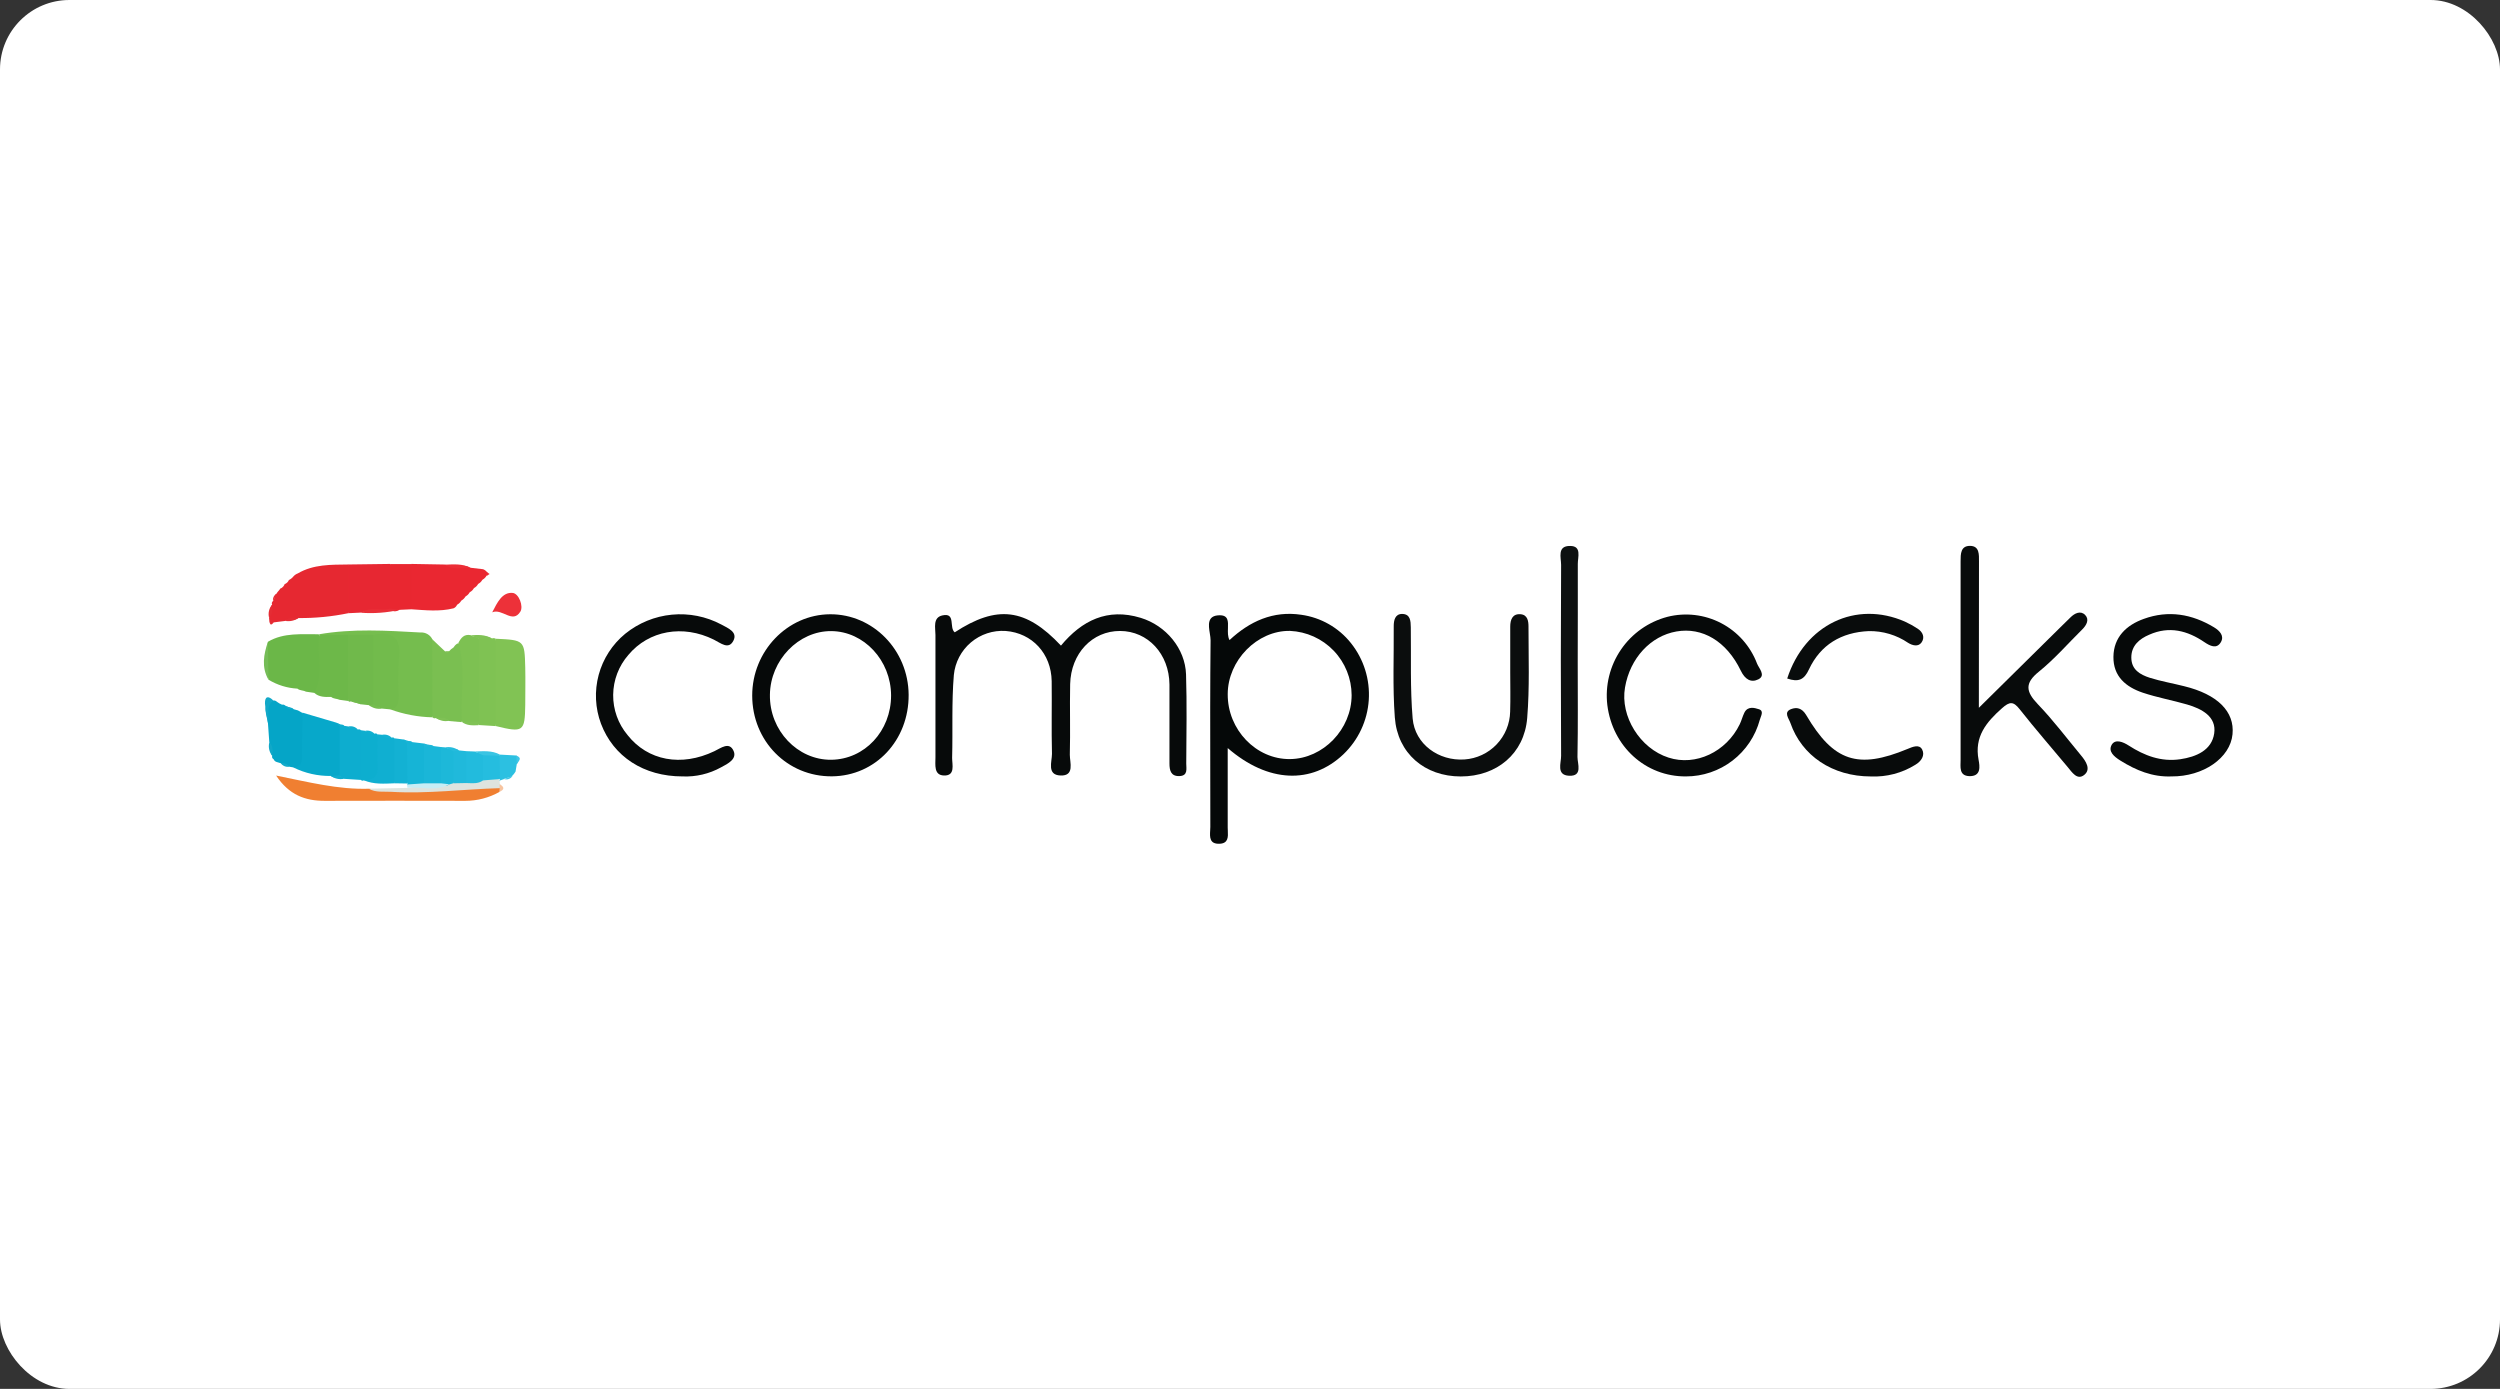 <?xml version="1.0" encoding="UTF-8"?> <svg xmlns="http://www.w3.org/2000/svg" width="180" height="100" viewBox="0 0 180 100" fill="none"><rect x="0" y="0" width="180" height="100" fill="#333333" stroke="none"/><rect y="-0" width="180" height="100" rx="5" fill="white"></rect><path d="M68.741 45.527C71.779 43.54 73.85 43.78 76.389 46.484C77.887 44.682 79.73 43.75 82.133 44.485C83.955 45.041 85.334 46.699 85.395 48.555C85.462 50.681 85.422 52.838 85.41 54.982C85.41 55.346 85.547 55.854 84.921 55.878C84.295 55.902 84.201 55.459 84.201 54.967C84.201 53.072 84.201 51.179 84.201 49.284C84.18 47.082 82.649 45.436 80.648 45.43C78.646 45.423 77.103 47.042 77.051 49.263C77.015 50.955 77.073 52.652 77.027 54.344C77.027 54.909 77.389 55.878 76.35 55.836C75.36 55.796 75.742 54.845 75.742 54.274C75.697 52.531 75.742 50.788 75.721 49.044C75.691 47.058 74.315 45.578 72.413 45.43C71.501 45.368 70.601 45.665 69.903 46.256C69.206 46.848 68.766 47.688 68.677 48.598C68.51 50.578 68.608 52.58 68.553 54.569C68.553 55.061 68.799 55.863 67.961 55.836C67.223 55.811 67.353 55.064 67.353 54.526C67.353 51.586 67.353 48.646 67.353 45.718C67.353 45.199 67.147 44.464 67.854 44.309C68.838 44.09 68.316 45.199 68.741 45.527Z" fill="#070A0A"></path><path d="M142.478 50.961L148.322 45.19L149.072 44.455C149.376 44.151 149.801 43.944 150.126 44.273C150.451 44.6 150.235 45.008 149.926 45.314C148.893 46.335 147.936 47.44 146.809 48.352C145.743 49.205 145.874 49.812 146.73 50.709C147.836 51.86 148.796 53.138 149.822 54.375C150.196 54.815 150.566 55.395 150.062 55.796C149.558 56.197 149.187 55.605 148.866 55.219C147.714 53.837 146.536 52.485 145.418 51.067C144.963 50.493 144.701 50.496 144.142 50.994C143.003 52.005 142.144 53.047 142.457 54.703C142.545 55.173 142.663 55.917 141.77 55.881C141.041 55.842 141.163 55.216 141.163 54.733C141.163 49.958 141.163 45.183 141.163 40.406C141.163 39.887 141.163 39.297 141.846 39.303C142.53 39.309 142.487 39.935 142.487 40.43C142.481 43.796 142.478 47.173 142.478 50.961Z" fill="#080B0B"></path><path d="M121.389 55.902C118.482 55.921 116.098 53.752 115.727 50.76C115.563 49.359 115.91 47.945 116.705 46.779C117.499 45.612 118.688 44.772 120.053 44.412C121.354 44.083 122.731 44.244 123.921 44.865C125.111 45.485 126.032 46.522 126.507 47.778C126.634 48.109 127.166 48.634 126.598 48.913C126.088 49.169 125.647 48.938 125.334 48.282C124.308 46.156 122.555 45.141 120.703 45.466C118.85 45.791 117.362 47.377 117 49.5C116.642 51.574 118.081 53.892 120.135 54.548C122.081 55.182 124.299 54.138 125.262 52.145C125.392 51.878 125.462 51.583 125.593 51.316C125.833 50.824 126.322 50.958 126.65 51.067C127.026 51.194 126.777 51.562 126.704 51.832C126.388 53 125.696 54.032 124.736 54.767C123.775 55.503 122.599 55.902 121.389 55.902Z" fill="#060909"></path><path d="M108.737 48.4C108.737 47.307 108.737 46.21 108.737 45.117C108.737 44.631 108.889 44.175 109.481 44.224C109.991 44.266 110.055 44.728 110.052 45.135C110.052 47.325 110.137 49.521 109.958 51.699C109.748 54.274 107.762 55.905 105.174 55.905C102.586 55.905 100.618 54.25 100.427 51.653C100.263 49.475 100.366 47.276 100.348 45.09C100.348 44.661 100.442 44.215 100.94 44.203C101.547 44.203 101.572 44.704 101.578 45.172C101.608 47.361 101.526 49.557 101.711 51.732C101.872 53.582 103.588 54.806 105.441 54.681C106.321 54.622 107.147 54.236 107.756 53.597C108.365 52.959 108.713 52.116 108.731 51.234C108.761 50.295 108.737 49.348 108.737 48.4Z" fill="#0B0D0D"></path><path d="M156.343 55.902C154.979 55.957 153.792 55.465 152.665 54.76C152.209 54.475 151.754 54.095 152.057 53.6C152.319 53.199 152.859 53.415 153.272 53.682C154.393 54.405 155.599 54.867 156.972 54.666C158.138 54.496 159.247 54.013 159.423 52.804C159.599 51.595 158.53 51.031 157.47 50.724C156.41 50.417 155.319 50.222 154.278 49.873C153.063 49.463 152.151 48.701 152.167 47.291C152.182 45.882 153.093 45.008 154.357 44.558C156.124 43.917 157.816 44.206 159.408 45.165C159.836 45.424 160.164 45.794 159.9 46.241C159.596 46.754 159.119 46.502 158.727 46.241C157.494 45.399 156.182 45.059 154.748 45.697C154.029 46.001 153.445 46.496 153.455 47.358C153.464 48.221 154.089 48.573 154.779 48.798C155.587 49.053 156.431 49.196 157.257 49.406C159.657 49.992 160.902 51.228 160.741 52.868C160.577 54.575 158.633 55.921 156.343 55.902Z" fill="#060909"></path><path d="M49.141 55.902C46.344 55.902 44.169 54.472 43.273 52.112C42.851 50.984 42.793 49.754 43.105 48.591C43.418 47.429 44.086 46.394 45.016 45.63C45.977 44.852 47.145 44.374 48.376 44.256C49.606 44.138 50.844 44.384 51.935 44.965C52.412 45.226 53.129 45.503 52.804 46.131C52.458 46.806 51.893 46.298 51.398 46.055C49.171 44.947 46.711 45.396 45.244 47.152C44.548 47.949 44.16 48.968 44.148 50.026C44.137 51.084 44.504 52.111 45.183 52.923C46.641 54.773 49.053 55.225 51.434 54.086C51.908 53.861 52.512 53.372 52.819 54.068C53.071 54.642 52.433 54.979 51.908 55.252C51.063 55.719 50.105 55.944 49.141 55.902V55.902Z" fill="#070A0A"></path><path d="M113.596 47.629C113.596 49.919 113.621 52.212 113.578 54.502C113.578 54.997 113.973 55.902 112.971 55.854C112.038 55.808 112.403 54.943 112.4 54.426C112.373 49.844 112.373 45.261 112.4 40.676C112.4 40.148 112.096 39.294 113.053 39.309C113.903 39.309 113.596 40.123 113.602 40.603C113.612 42.945 113.596 45.287 113.596 47.629Z" fill="#0D1010"></path><path d="M25.077 44.151C23.895 44.395 22.691 44.512 21.484 44.5C21.205 44.713 20.84 44.558 20.546 44.707L19.701 44.813C19.68 44.832 19.654 44.846 19.627 44.855C19.599 44.864 19.57 44.867 19.542 44.864C19.513 44.86 19.486 44.851 19.461 44.837C19.436 44.822 19.414 44.803 19.398 44.78L19.37 44.476C19.546 44.187 19.37 43.817 19.592 43.538C19.572 43.495 19.566 43.448 19.576 43.402C19.586 43.356 19.611 43.315 19.646 43.285C19.798 43.127 19.722 42.857 19.932 42.73V42.702C20.005 42.578 20.129 42.493 20.187 42.359L20.202 42.377C20.344 42.308 20.453 42.186 20.506 42.037L20.479 42.064C20.554 42.038 20.622 41.996 20.679 41.941C20.736 41.886 20.781 41.819 20.81 41.745L20.785 41.77C20.922 41.707 21.042 41.612 21.135 41.493V41.493C21.218 41.401 21.322 41.331 21.439 41.287C22.572 40.622 23.835 40.661 25.083 40.643C25.411 41.169 25.585 41.778 25.584 42.398C25.583 43.018 25.407 43.626 25.077 44.151V44.151Z" fill="#E62831"></path><path d="M31.136 51.647C30.098 51.624 29.072 51.43 28.098 51.073C28.344 49.892 28.277 48.695 28.314 47.501C28.341 46.481 27.913 46.013 26.88 46.098C26.303 46.098 25.729 46.113 25.155 46.098C24.475 46.077 23.779 46.177 23.135 45.852L22.956 45.67C25.386 45.247 27.816 45.402 30.273 45.539C30.448 45.526 30.623 45.566 30.776 45.653C30.928 45.74 31.052 45.871 31.13 46.028C31.504 46.917 31.698 47.872 31.699 48.837C31.7 49.802 31.509 50.757 31.136 51.647V51.647Z" fill="#75BD4E"></path><path d="M128.679 48.853C129.942 44.959 133.63 43.215 137.153 44.755C137.469 44.901 137.773 45.069 138.064 45.26C138.456 45.509 138.608 45.91 138.34 46.271C138.113 46.575 137.709 46.487 137.387 46.286C136.551 45.718 135.56 45.422 134.55 45.439C132.573 45.527 131.078 46.423 130.246 48.194C129.897 48.956 129.478 49.129 128.679 48.853Z" fill="#090C0C"></path><path d="M134.708 55.905C131.929 55.905 129.724 54.408 128.91 52.057C128.797 51.726 128.39 51.273 128.961 51.055C129.344 50.909 129.736 50.958 130.052 51.495C132.02 54.836 133.776 55.407 137.341 53.925C137.724 53.764 138.192 53.567 138.398 53.971C138.605 54.375 138.353 54.806 137.891 55.073C136.937 55.663 135.828 55.953 134.708 55.905V55.905Z" fill="#080B0B"></path><path d="M32.654 43.799C31.648 44.051 30.631 43.935 29.616 43.868C29.292 43.386 29.119 42.817 29.119 42.236C29.119 41.654 29.292 41.086 29.616 40.603L32.046 40.646C32.633 40.901 33.298 40.555 33.869 40.877L34.78 40.983C34.891 41.024 34.988 41.095 35.062 41.187V41.187C35.123 41.244 35.144 41.302 35.12 41.357C35.096 41.411 35.072 41.439 35.047 41.439L35.023 41.463C34.959 41.577 34.864 41.67 34.75 41.733L34.719 41.764C34.655 41.876 34.56 41.969 34.446 42.031L34.416 42.061C34.352 42.175 34.257 42.269 34.142 42.332L34.112 42.362C34.049 42.475 33.955 42.568 33.841 42.629L33.808 42.66C33.746 42.774 33.652 42.867 33.538 42.93L33.507 42.96C33.441 43.072 33.347 43.166 33.234 43.231L33.204 43.258C33.14 43.372 33.045 43.466 32.93 43.528L32.903 43.559C32.853 43.667 32.764 43.753 32.654 43.799V43.799Z" fill="#EA2731"></path><path d="M22.631 49.888L22.024 49.8C21.829 49.691 21.58 49.73 21.416 49.582C20.679 49.544 19.963 49.322 19.332 48.938C19.108 48.042 19.095 47.106 19.296 46.204C20.441 45.53 21.726 45.682 22.941 45.666L22.98 45.724C23.709 46.909 23.445 48.154 23.241 49.412C23.237 49.485 23.217 49.556 23.183 49.621C23.149 49.686 23.102 49.743 23.044 49.788C22.986 49.833 22.919 49.865 22.848 49.883C22.777 49.9 22.703 49.902 22.631 49.888V49.888Z" fill="#6BB748"></path><path d="M35.691 45.989C37.76 46.086 37.769 46.086 37.818 48.069C37.839 48.98 37.818 49.861 37.818 50.757C37.79 52.686 37.681 52.762 35.691 52.276C34.93 50.249 34.93 48.015 35.691 45.989V45.989Z" fill="#81C354"></path><path d="M35.953 57.023C35.204 57.442 34.36 57.662 33.502 57.661C30.125 57.643 26.744 57.661 23.367 57.661C21.985 57.661 20.812 57.245 19.88 55.839C22.222 56.312 24.348 56.856 26.562 56.789C28.797 57.16 30.987 56.571 33.199 56.467C34.089 56.428 34.966 56.182 35.826 56.601C35.868 56.613 35.907 56.635 35.938 56.666C35.97 56.697 35.993 56.735 36.006 56.777C36.018 56.819 36.02 56.864 36.011 56.907C36.002 56.95 35.982 56.99 35.953 57.023V57.023Z" fill="#F07F31"></path><path d="M23.822 55.869C22.89 55.882 21.967 55.674 21.131 55.261C21.532 53.98 20.876 52.528 21.787 51.313L24.174 52.018C24.298 52.059 24.411 52.127 24.507 52.216C24.602 52.305 24.677 52.413 24.727 52.534C24.943 53.649 25.098 54.763 24.563 55.842C24.46 55.927 24.331 55.977 24.197 55.981C24.063 55.986 23.931 55.947 23.822 55.869V55.869Z" fill="#07A8CA"></path><path d="M31.136 51.647C31.136 49.772 31.131 47.898 31.121 46.025L32.032 46.888C32.052 46.908 32.075 46.925 32.101 46.937C32.127 46.948 32.156 46.954 32.184 46.954C32.213 46.954 32.241 46.948 32.267 46.937C32.293 46.925 32.317 46.908 32.336 46.888V46.888C32.422 46.785 32.525 46.696 32.64 46.626L32.673 46.596C32.737 46.484 32.831 46.392 32.944 46.329H32.968C33.183 46.329 33.402 46.399 33.439 46.596C33.764 48.418 34.089 50.241 33.229 51.993L32.318 51.914C32.014 51.75 31.662 51.914 31.385 51.702L31.249 51.72L31.136 51.647Z" fill="#7ABF51"></path><path d="M25.077 44.151V40.643L28.099 40.603C28.774 41.618 28.64 42.681 28.285 43.756C27.592 44.327 26.726 43.817 25.988 44.108L25.077 44.151Z" fill="#E72732"></path><path d="M22.632 49.889C23.352 48.552 22.768 47.103 22.993 45.724L25.062 45.7C25.419 46.444 25.605 47.259 25.605 48.084C25.605 48.91 25.419 49.725 25.062 50.469L24.454 50.387C24.254 50.295 24.014 50.326 23.847 50.18C23.4 50.189 22.969 50.198 22.632 49.889Z" fill="#6DB849"></path><path d="M21.787 51.322C21.772 52.255 21.763 53.187 21.742 54.12C21.742 54.593 21.866 55.155 21.134 55.255L20.83 55.204C20.654 55.067 20.387 55.131 20.223 54.955L19.919 54.864C19.869 54.849 19.823 54.823 19.785 54.788C19.747 54.752 19.717 54.709 19.698 54.66C19.654 54.639 19.619 54.603 19.601 54.558C19.583 54.513 19.583 54.462 19.6 54.417C19.403 54.129 19.552 53.764 19.391 53.469L19.291 52.051C19.257 51.474 18.738 50.782 19.682 50.435C19.729 50.43 19.777 50.436 19.821 50.452C19.865 50.468 19.905 50.495 19.938 50.529C20.052 50.614 20.176 50.685 20.308 50.739C20.349 50.727 20.392 50.727 20.433 50.739C20.474 50.751 20.511 50.774 20.539 50.806C20.715 50.955 20.982 50.885 21.146 51.064L21.45 51.149L21.787 51.337V51.322Z" fill="#05A5C7"></path><path d="M26.883 45.7C28.314 45.427 28.906 45.958 28.724 47.425C28.662 48.312 28.656 49.202 28.706 50.089C28.706 50.554 28.706 51 28.08 51.073L27.473 51.015C27.142 50.9 26.759 50.86 26.61 50.465C26.428 48.862 26.094 47.249 26.883 45.7Z" fill="#72BB4C"></path><path d="M26.884 45.7V50.73C26.796 50.879 26.689 50.888 26.565 50.772L25.957 50.706C25.742 50.59 25.49 50.596 25.268 50.499L25.159 50.526L25.064 50.469C25.064 48.881 25.064 47.292 25.064 45.7H26.884Z" fill="#70B94B"></path><path d="M35.692 45.989C35.692 48.086 35.692 50.183 35.692 52.279L34.477 52.203C34.345 52.072 34.242 51.914 34.173 51.741C34.027 49.825 33.736 47.902 34.367 46.013C34.518 45.9 34.7 45.834 34.889 45.826C35.078 45.818 35.264 45.867 35.424 45.967C35.468 45.95 35.514 45.943 35.56 45.947C35.607 45.95 35.652 45.965 35.692 45.989V45.989Z" fill="#7FC253"></path><path d="M34.476 45.995C34.476 47.985 34.476 49.974 34.476 51.96C34.29 52.062 34.081 52.115 33.869 52.115C33.656 52.115 33.447 52.062 33.261 51.96C33.118 50.074 33.583 48.16 33 46.295C33.185 45.937 33.407 45.636 33.887 45.73C34.045 45.882 34.333 45.767 34.476 45.995Z" fill="#7DC152"></path><path d="M24.454 55.823V52.288C24.467 52.257 24.488 52.23 24.515 52.211C24.542 52.191 24.574 52.179 24.608 52.176C24.641 52.172 24.674 52.178 24.705 52.193C24.735 52.207 24.761 52.23 24.779 52.258L25.083 52.306C25.286 52.446 25.551 52.422 25.766 52.531C25.802 52.512 25.843 52.507 25.882 52.515C25.922 52.523 25.957 52.545 25.982 52.577C26.316 53.114 26.492 53.734 26.49 54.367C26.488 54.999 26.309 55.619 25.973 56.154L24.758 56.075C24.689 56.064 24.625 56.035 24.572 55.99C24.518 55.946 24.478 55.889 24.454 55.823V55.823Z" fill="#0DADCF"></path><path d="M28.099 43.82C28.099 42.751 28.099 41.694 28.099 40.612H29.617V43.868L28.773 43.908C28.533 44.029 28.296 44.102 28.099 43.82Z" fill="#E92730"></path><path d="M28.402 56.397C27.661 56.428 26.917 56.486 26.209 56.185C27.09 55.24 26.416 53.846 27.193 52.874L27.497 52.904C27.723 52.996 27.957 53.068 28.195 53.12C28.211 53.109 28.228 53.101 28.247 53.097C28.265 53.093 28.284 53.092 28.303 53.095C28.321 53.098 28.339 53.105 28.355 53.115C28.371 53.125 28.385 53.138 28.396 53.154C28.718 53.633 28.89 54.197 28.891 54.775C28.892 55.352 28.722 55.917 28.402 56.397V56.397Z" fill="#10AFD1"></path><path d="M27.188 52.877C27.188 53.661 27.154 54.447 27.188 55.231C27.227 55.963 26.835 56.179 26.197 56.188L26.076 56.215L25.973 56.154V52.577L26.276 52.616C26.48 52.74 26.735 52.716 26.942 52.835C26.981 52.81 27.027 52.801 27.073 52.809C27.118 52.817 27.159 52.841 27.188 52.877V52.877Z" fill="#0DAECF"></path><path d="M29.687 53.433L30.525 53.533C30.657 53.655 30.762 53.803 30.832 53.968C30.996 54.845 31.136 55.72 30.589 56.534C30.397 56.657 30.171 56.719 29.943 56.712C29.715 56.704 29.494 56.627 29.31 56.492L29.347 56.413C28.685 55.468 28.785 54.49 29.207 53.497C29.234 53.461 29.268 53.43 29.307 53.407C29.346 53.384 29.389 53.369 29.433 53.363C29.478 53.357 29.524 53.361 29.567 53.373C29.611 53.384 29.651 53.405 29.687 53.433V53.433Z" fill="#16B4D6"></path><path d="M35.974 56.747C33.371 56.823 30.774 57.166 28.165 57.011C27.627 56.978 27.056 57.081 26.549 56.786L29.34 56.728C30.27 56.565 31.199 56.407 32.122 56.227C32.271 56.183 32.424 56.15 32.578 56.13C32.88 56.092 33.184 56.074 33.489 56.075C33.922 56.085 34.353 56.033 34.771 55.921C34.948 55.867 35.135 55.848 35.319 55.867C35.504 55.885 35.683 55.939 35.846 56.027L35.977 56.206C35.977 56.291 35.977 56.376 35.992 56.461C36.077 56.528 36.104 56.592 36.074 56.653C36.034 56.716 35.995 56.747 35.974 56.747Z" fill="#DEE4DF"></path><path d="M30.528 56.398V53.755C30.627 53.678 30.746 53.634 30.87 53.627C30.995 53.621 31.118 53.653 31.224 53.718L31.74 53.785C32.348 54.645 32.305 55.532 31.84 56.431C31.643 56.556 31.413 56.62 31.179 56.614C30.946 56.608 30.719 56.532 30.528 56.398V56.398Z" fill="#1AB6D8"></path><path d="M29.314 53.482C29.314 54.46 29.314 55.435 29.335 56.413L28.402 56.397V53.157L29.01 53.239C29.08 53.242 29.147 53.267 29.201 53.311C29.256 53.355 29.295 53.414 29.314 53.482V53.482Z" fill="#13B1D3"></path><path d="M34.78 56.188C34.407 56.464 33.972 56.382 33.565 56.379C32.958 55.614 33.031 54.861 33.565 54.083L34.173 54.107C34.446 54.256 34.847 54.177 34.999 54.551C35.118 54.817 35.16 55.111 35.122 55.4C35.083 55.689 34.965 55.962 34.78 56.188V56.188Z" fill="#22BBDD"></path><path d="M35.44 44.087C35.798 43.392 36.156 42.62 36.913 42.69C37.359 42.733 37.705 43.65 37.465 44.039C36.907 44.938 36.162 43.78 35.44 44.087Z" fill="#ED3139"></path><path d="M31.744 56.397V53.785L32.048 53.81C32.333 53.937 32.719 53.892 32.859 54.268C33.102 55.003 33.19 55.723 32.64 56.394L32.336 56.483C32.293 56.518 32.242 56.544 32.188 56.559C32.134 56.574 32.077 56.578 32.022 56.57C31.966 56.562 31.913 56.542 31.865 56.513C31.817 56.483 31.776 56.444 31.744 56.397Z" fill="#1DB8D9"></path><path d="M32.654 56.397V54.089C32.67 54.054 32.694 54.023 32.725 54C32.755 53.976 32.791 53.961 32.829 53.955C32.867 53.949 32.906 53.952 32.942 53.965C32.979 53.978 33.011 54 33.037 54.028L33.566 54.083V56.379L32.654 56.397Z" fill="#20B9DB"></path><path d="M37.21 55.013L37.119 55.556C37.052 55.667 36.972 55.769 36.879 55.86V55.86C36.712 56.024 36.46 55.978 36.272 56.1L35.95 56.212L35.995 56.094C35.543 55.605 35.561 55.067 35.816 54.502L35.995 54.332L37.192 54.396C37.269 54.479 37.314 54.587 37.317 54.701C37.32 54.814 37.282 54.925 37.21 55.013V55.013Z" fill="#2CC0E1"></path><path d="M31.743 56.398L32.351 56.467C31.385 57.005 30.34 56.628 29.338 56.722L29.292 56.486L30.528 56.398H31.743Z" fill="#C7EDF5"></path><path d="M28.098 43.82L28.767 43.908C27.855 44.117 26.917 44.188 25.984 44.117C26.643 43.641 27.418 44.02 28.098 43.82Z" fill="#E92E37"></path><path d="M19.29 46.204L19.327 48.938C18.813 48.033 18.986 47.118 19.29 46.204Z" fill="#75BC57"></path><path d="M19.679 50.435C19.093 50.867 19.433 51.517 19.29 52.051C19.188 51.589 19.117 51.12 19.078 50.648C19.063 50.128 19.318 50.071 19.679 50.435Z" fill="#11A8C8"></path><path d="M34.78 54.378L34.173 54.107C34.78 54.089 35.418 54.016 35.995 54.332L35.953 54.411C35.785 54.544 35.575 54.614 35.36 54.608C35.146 54.602 34.941 54.52 34.78 54.378Z" fill="#39C4E3"></path><path d="M33.885 40.886C33.277 40.831 32.618 41.098 32.062 40.655C32.679 40.631 33.305 40.576 33.885 40.886Z" fill="#EC2D36"></path><path d="M34.477 45.995L33.869 45.742C34.395 45.709 34.926 45.67 35.388 45.967L34.477 45.995Z" fill="#80C255"></path><path d="M33.24 51.972H34.455V52.215C34.039 52.233 33.608 52.258 33.24 51.972Z" fill="#80C255"></path><path d="M26.58 50.772L26.884 50.73L27.491 51.015C27.331 51.046 27.166 51.041 27.008 50.998C26.85 50.956 26.704 50.879 26.58 50.772V50.772Z" fill="#75BD4E"></path><path d="M19.594 43.534C19.594 43.865 19.679 44.212 19.372 44.473C19.331 44.31 19.329 44.14 19.368 43.976C19.406 43.813 19.484 43.661 19.594 43.534V43.534Z" fill="#E52C34"></path><path d="M24.453 55.823L24.757 56.075C24.595 56.107 24.428 56.104 24.266 56.069C24.105 56.033 23.953 55.965 23.818 55.869L24.453 55.823Z" fill="#10ADCE"></path><path d="M31.398 51.681C31.726 51.681 32.072 51.599 32.33 51.893C32.169 51.931 32.001 51.931 31.839 51.894C31.678 51.857 31.527 51.784 31.398 51.681Z" fill="#7FC155"></path><path d="M33.028 54.028L32.654 54.089L32.047 53.816C32.216 53.781 32.391 53.781 32.56 53.818C32.729 53.855 32.888 53.926 33.028 54.028V54.028Z" fill="#25BBDC"></path><path d="M20.545 44.707C20.809 44.403 21.152 44.488 21.483 44.5C21.209 44.688 20.873 44.762 20.545 44.707Z" fill="#E52C34"></path><path d="M19.387 53.469C19.691 53.734 19.624 54.077 19.597 54.417C19.492 54.285 19.419 54.132 19.383 53.968C19.346 53.803 19.348 53.633 19.387 53.469V53.469Z" fill="#11A8C8"></path><path d="M23.828 50.18L24.436 50.387L23.828 50.18Z" fill="#70B94B"></path><path d="M35.975 56.747C35.966 56.652 35.966 56.556 35.975 56.461C36.336 56.668 36.33 56.856 35.944 57.023C35.966 56.932 35.972 56.838 35.975 56.747Z" fill="#F7C4A0"></path><path d="M25.28 50.499C25.403 50.466 25.533 50.468 25.654 50.504C25.776 50.541 25.885 50.61 25.97 50.706L25.28 50.499Z" fill="#72BB4C"></path><path d="M36.3 56.094L36.907 55.854C36.85 55.959 36.758 56.04 36.647 56.084C36.536 56.127 36.413 56.131 36.3 56.094V56.094Z" fill="#3EC6E6"></path><path d="M21.14 51.064C21.024 51.084 20.906 51.07 20.798 51.025C20.69 50.979 20.598 50.903 20.532 50.806L21.14 51.064Z" fill="#14ABCA"></path><path d="M21.416 49.582L22.023 49.8L21.416 49.582Z" fill="#6CB848"></path><path d="M20.223 54.955C20.337 54.936 20.454 54.95 20.561 54.994C20.669 55.038 20.762 55.11 20.83 55.204C20.716 55.225 20.598 55.212 20.49 55.168C20.382 55.124 20.289 55.05 20.223 54.955V54.955Z" fill="#14ABCA"></path><path d="M37.21 55.012C37.21 54.806 37.186 54.599 37.177 54.405C37.635 54.575 37.341 54.8 37.21 55.012Z" fill="#3EC6E6"></path><path d="M24.784 52.258L24.459 52.288C24.362 52.203 24.268 52.115 24.174 52.027L24.784 52.258Z" fill="#10ADCE"></path><path d="M19.943 42.73L19.658 43.285C19.639 43.174 19.657 43.06 19.708 42.96C19.76 42.86 19.842 42.779 19.943 42.73V42.73Z" fill="#E52C34"></path><path d="M25.769 52.531C25.646 52.563 25.516 52.558 25.395 52.518C25.274 52.479 25.166 52.405 25.086 52.306C25.209 52.278 25.339 52.283 25.459 52.323C25.58 52.362 25.687 52.434 25.769 52.531Z" fill="#10ADCE"></path><path d="M26.966 52.835C26.846 52.863 26.72 52.858 26.603 52.819C26.485 52.78 26.381 52.71 26.301 52.616C26.421 52.592 26.546 52.599 26.662 52.637C26.779 52.676 26.884 52.744 26.966 52.835Z" fill="#11AFD0"></path><path d="M31.224 53.725L30.528 53.761C30.528 53.685 30.528 53.609 30.528 53.533L31.224 53.725Z" fill="#1FB7D8"></path><path d="M28.208 53.123C28.084 53.158 27.951 53.156 27.828 53.118C27.704 53.08 27.593 53.007 27.51 52.907C27.635 52.879 27.765 52.884 27.888 52.922C28.011 52.96 28.121 53.029 28.208 53.123V53.123Z" fill="#13B1D3"></path><path d="M29.314 53.482L29.028 53.239L29.691 53.433L29.314 53.482Z" fill="#18B4D5"></path><path d="M34.757 41.748L35.03 41.478L34.757 41.748Z" fill="#EC2D36"></path><path d="M20.809 41.745L20.475 42.064L20.809 41.745Z" fill="#E52C34"></path><path d="M21.136 41.493L20.787 41.77L21.136 41.493Z" fill="#E52C34"></path><path d="M19.408 44.78C19.51 44.784 19.611 44.795 19.712 44.813C19.593 44.938 19.469 45.099 19.408 44.78Z" fill="#E52C34"></path><path d="M35.054 41.454C35.054 41.369 35.054 41.284 35.069 41.202L35.251 41.329L35.054 41.454Z" fill="#EC2D36"></path><path d="M21.416 41.287L21.112 41.493L21.416 41.287Z" fill="#E52C34"></path><path d="M34.453 42.046L34.727 41.779L34.453 42.046Z" fill="#EC2D36"></path><path d="M20.505 42.037L20.201 42.377L20.505 42.037Z" fill="#E52C34"></path><path d="M34.149 42.347L34.423 42.077L34.149 42.347Z" fill="#EC2D36"></path><path d="M20.202 42.356L19.956 42.699L20.202 42.356Z" fill="#E52C34"></path><path d="M33.848 42.644L34.118 42.377L33.848 42.644Z" fill="#EC2D36"></path><path d="M32.958 46.323L32.688 46.59L32.958 46.323Z" fill="#7FC155"></path><path d="M32.654 43.799L32.906 43.574L32.654 43.799Z" fill="#EC2D36"></path><path d="M33.544 42.945L33.814 42.675L33.544 42.945Z" fill="#EC2D36"></path><path d="M19.694 54.66L19.916 54.864L19.694 54.66Z" fill="#11A8C8"></path><path d="M32.654 46.62L32.351 46.882L32.654 46.62Z" fill="#7FC155"></path><path d="M36.907 55.854L37.147 55.55L36.907 55.854Z" fill="#3EC6E6"></path><path d="M21.789 51.337L21.452 51.149L21.789 51.337Z" fill="#07A8CA"></path><path d="M35.063 41.211L34.78 40.992L35.063 41.211Z" fill="#EC2D36"></path><path d="M20.305 50.739L19.935 50.529L20.305 50.739Z" fill="#11A8C8"></path><path d="M32.937 43.544L33.21 43.273L32.937 43.544Z" fill="#EC2D36"></path><path d="M32.351 46.888C32.247 47.055 32.144 47.058 32.047 46.888H32.351Z" fill="#7FC155"></path><path d="M33.24 43.246L33.514 42.975L33.24 43.246Z" fill="#EC2D36"></path><path fill-rule="evenodd" clip-rule="evenodd" d="M88.395 59.593V53.861C91.302 56.376 94.437 56.483 96.73 54.305C97.802 53.278 98.452 51.888 98.551 50.407C98.651 48.926 98.193 47.462 97.267 46.301C96.381 45.188 95.1 44.458 93.689 44.263C91.664 43.96 89.975 44.737 88.526 46.086C88.392 45.841 88.403 45.525 88.413 45.226C88.43 44.733 88.446 44.288 87.8 44.3C86.901 44.314 87.011 45.005 87.107 45.609C87.135 45.786 87.162 45.955 87.162 46.098C87.127 49.334 87.133 52.57 87.139 55.804C87.142 57.048 87.144 58.292 87.144 59.535C87.144 59.617 87.139 59.705 87.133 59.794C87.105 60.267 87.074 60.783 87.818 60.75C88.446 60.721 88.424 60.247 88.403 59.814C88.399 59.738 88.395 59.663 88.395 59.593ZM92.882 54.654C95.272 54.627 97.317 52.504 97.317 50.05C97.313 48.856 96.85 47.709 96.024 46.848C95.198 45.987 94.071 45.477 92.879 45.424C90.522 45.384 88.396 47.55 88.396 49.98C88.378 52.528 90.434 54.681 92.882 54.654Z" fill="#050808"></path><path fill-rule="evenodd" clip-rule="evenodd" d="M59.906 55.896C63.037 55.866 65.446 53.299 65.422 50.019C65.397 46.803 62.855 44.215 59.775 44.227C56.695 44.239 54.159 46.879 54.159 50.077C54.159 53.36 56.695 55.927 59.906 55.896ZM59.845 54.703C62.256 54.678 64.158 52.634 64.158 50.074C64.151 47.544 62.202 45.454 59.848 45.439C57.494 45.424 55.465 47.529 55.434 50.019C55.392 52.601 57.433 54.727 59.845 54.703Z" fill="#060909"></path><path d="M34.78 54.378L35.965 54.411L35.995 56.094L34.78 56.188V54.378Z" fill="#25BDDF"></path></svg> 